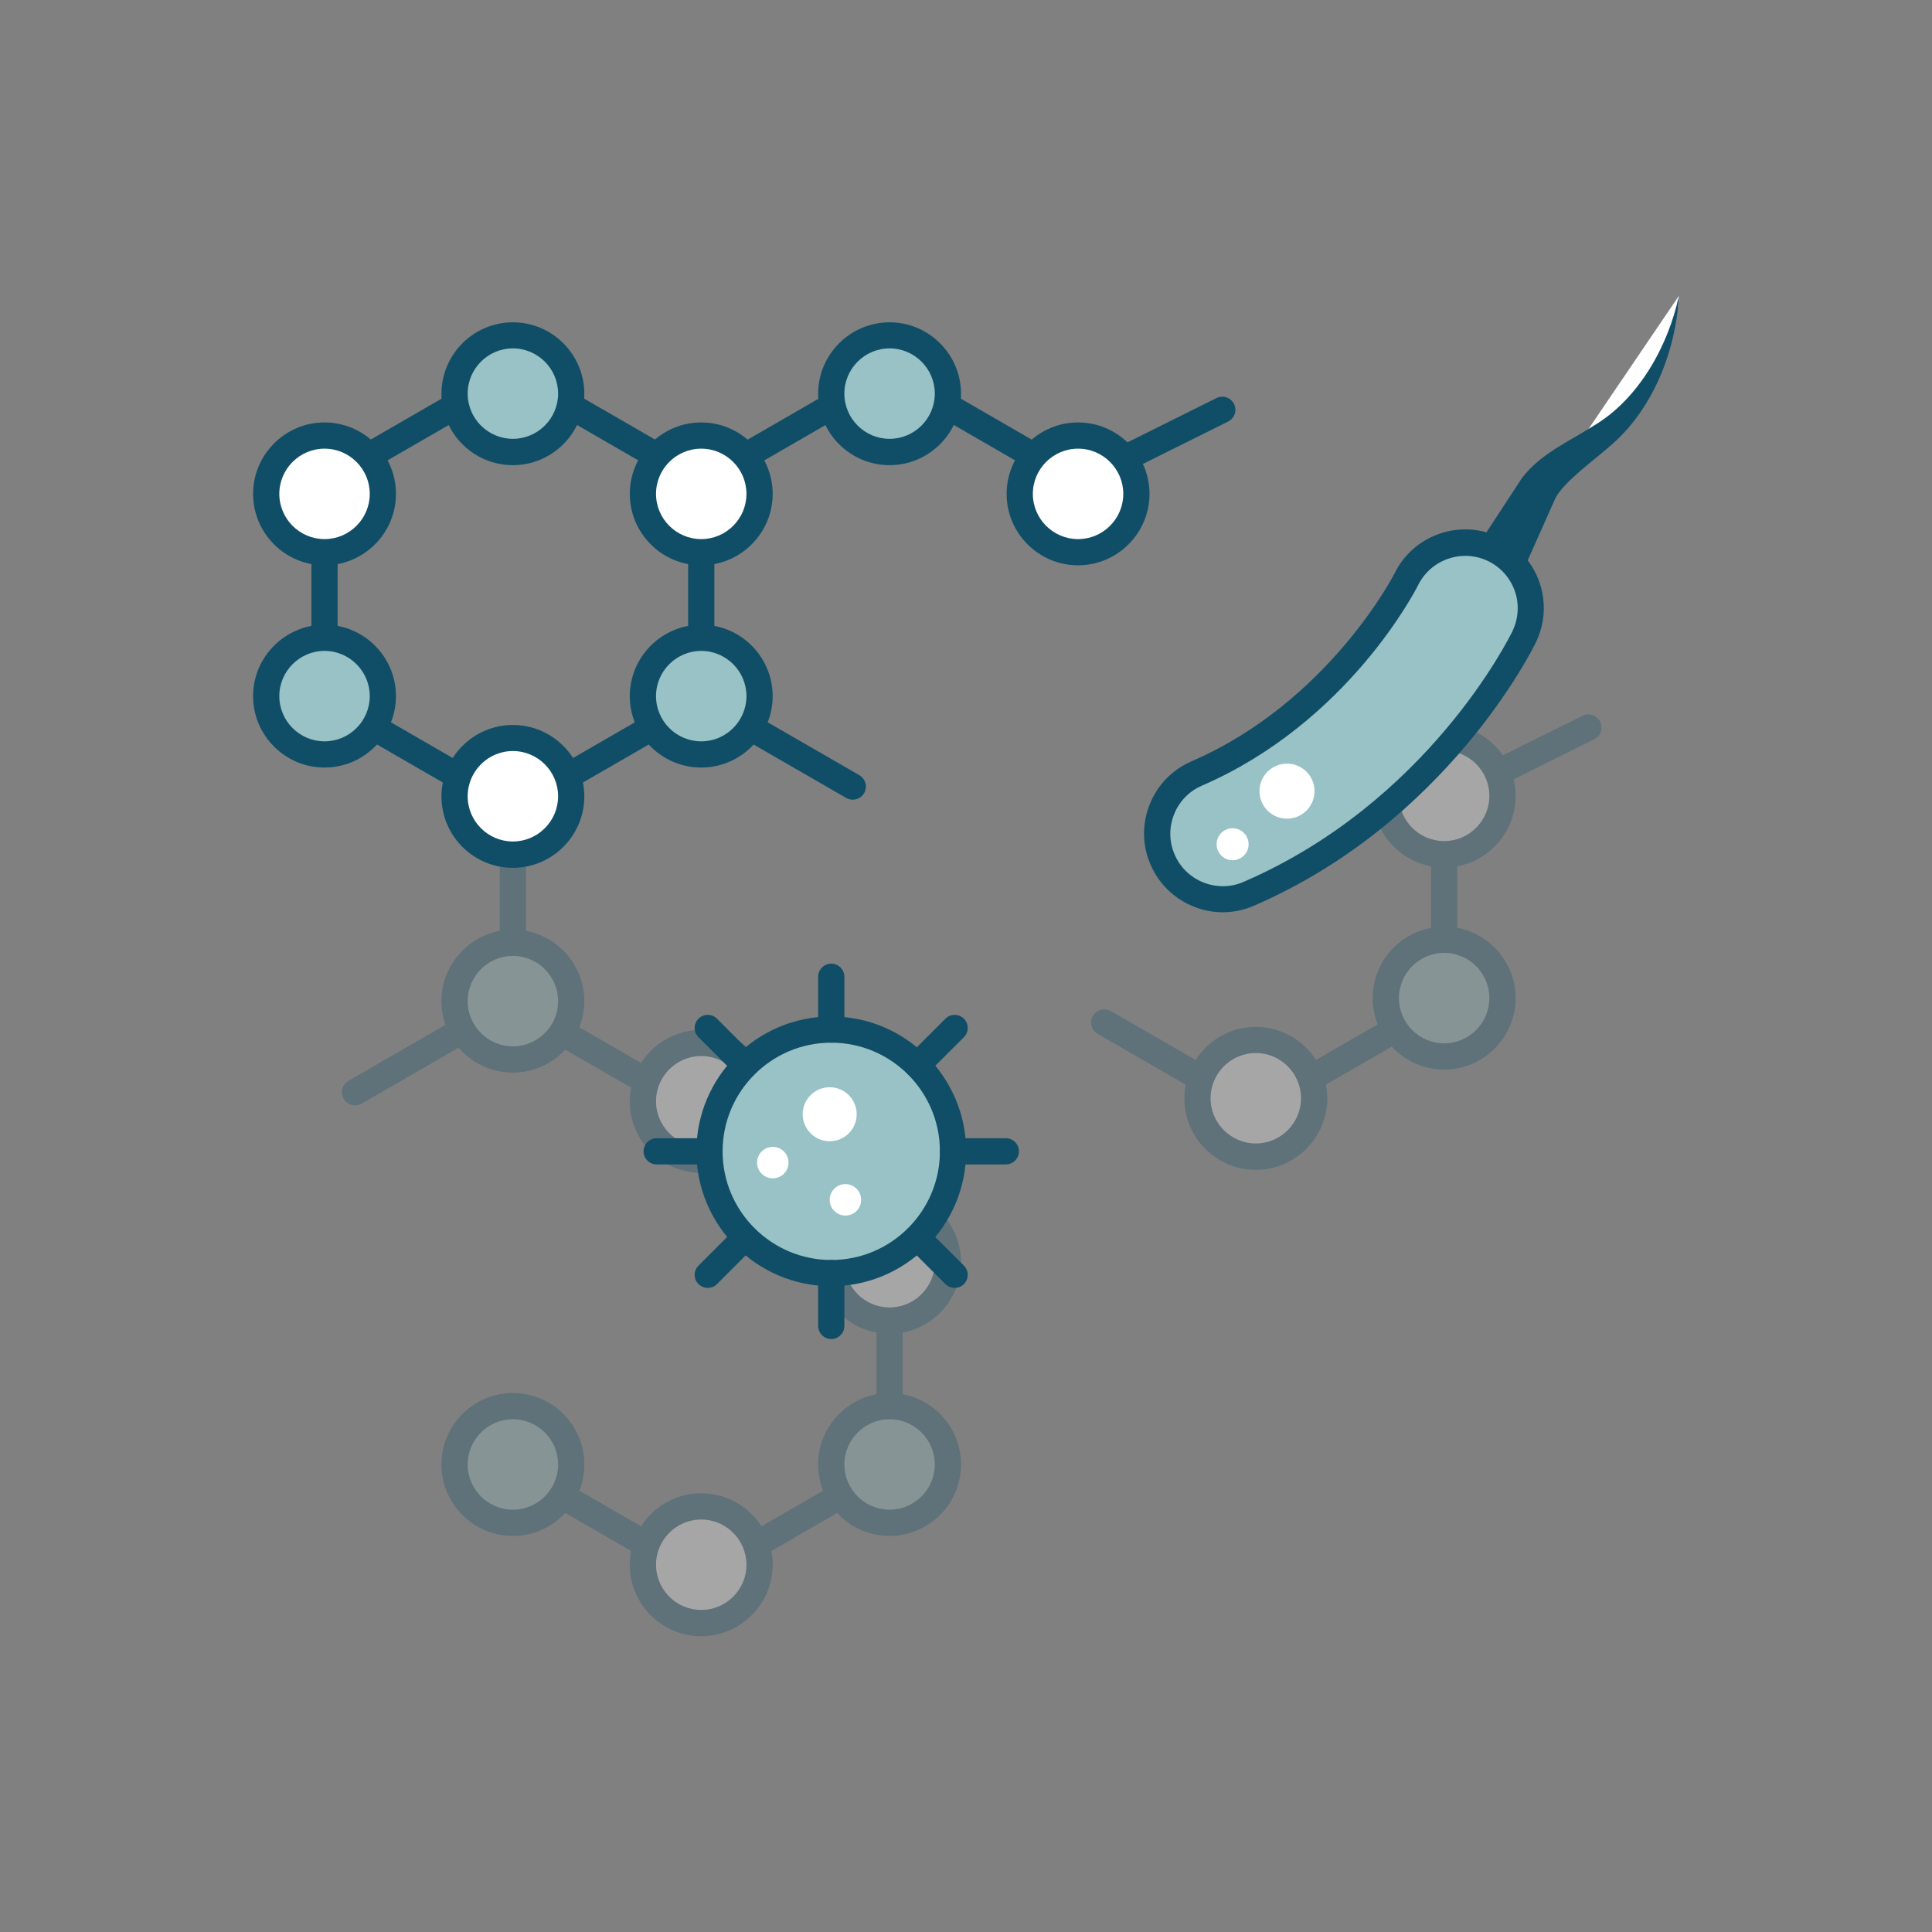 <svg xmlns="http://www.w3.org/2000/svg" id="uuid-86d5b9b7-780f-4b05-84b3-e42a4f824f21" data-name="pictos Biodegradabilite" width="52mm" height="52mm" viewBox="0 0 147.4 147.4"><rect x="0" y="0" width="147.4" height="147.4" fill="#808080" stroke="none"/><g style="opacity: .3;"><path d="M53.5,121.26c-.17,0-.35-.04-.5-.13l-14.37-8.3c-.48-.28-.64-.89-.37-1.37.28-.48.89-.64,1.37-.37l13.87,8.01,13.37-7.72v-16.02c0-.55.45-1,1-1s1,.45,1,1v16.6c0,.36-.19.69-.5.87l-14.37,8.3c-.15.09-.33.13-.5.13Z" style="fill: #104e67;"></path><g><circle cx="67.87" cy="96.3" r="4.45" style="fill: #fff;"></circle><path d="M67.87,101.76c-3.01,0-5.45-2.45-5.45-5.45s2.45-5.45,5.45-5.45,5.45,2.45,5.45,5.45-2.45,5.45-5.45,5.45ZM67.87,92.85c-1.9,0-3.45,1.55-3.45,3.45s1.55,3.45,3.45,3.45,3.45-1.55,3.45-3.45-1.55-3.45-3.45-3.45Z" style="fill: #104e67;"></path></g><g><circle cx="53.5" cy="119.38" r="4.45" style="fill: #fff;"></circle><path d="M53.5,124.83c-3.01,0-5.45-2.45-5.45-5.45s2.45-5.45,5.45-5.45,5.45,2.45,5.45,5.45-2.45,5.45-5.45,5.45ZM53.5,115.93c-1.9,0-3.45,1.55-3.45,3.45s1.55,3.45,3.45,3.45,3.45-1.55,3.45-3.45-1.55-3.45-3.45-3.45Z" style="fill: #104e67;"></path></g><g><circle cx="67.87" cy="111.73" r="4.45" style="fill: #98c2c5;"></circle><path d="M67.87,117.18c-3.01,0-5.45-2.45-5.45-5.45s2.45-5.45,5.45-5.45,5.45,2.45,5.45,5.45-2.45,5.45-5.45,5.45ZM67.87,108.28c-1.9,0-3.45,1.55-3.45,3.45s1.55,3.45,3.45,3.45,3.45-1.55,3.45-3.45-1.55-3.45-3.45-3.45Z" style="fill: #104e67;"></path></g><g><circle cx="39.13" cy="111.73" r="4.45" style="fill: #98c2c5;"></circle><path d="M39.13,117.18c-3.01,0-5.45-2.45-5.45-5.45s2.45-5.45,5.45-5.45,5.45,2.45,5.45,5.45-2.45,5.45-5.45,5.45ZM39.13,108.28c-1.9,0-3.45,1.55-3.45,3.45s1.55,3.45,3.45,3.45,3.45-1.55,3.45-3.45-1.55-3.45-3.45-3.45Z" style="fill: #104e67;"></path></g></g><g><g style="opacity: .3;"><path d="M27.09,84.33c-.35,0-.68-.18-.87-.5-.28-.48-.11-1.09.37-1.37l12.04-6.95c.48-.28,1.09-.11,1.37.37.28.48.11,1.09-.37,1.37l-12.04,6.95c-.16.09-.33.13-.5.13Z" style="fill: #104e67;"></path><path d="M53.5,85.91c-.17,0-.34-.04-.5-.13l-14.37-8.3c-.31-.18-.5-.51-.5-.87v-16.6c0-.55.45-1,1-1s1,.45,1,1v16.02l13.87,8.01c.48.28.64.89.37,1.37-.19.32-.52.5-.87.5Z" style="fill: #104e67;"></path><g><circle cx="53.5" cy="84.03" r="4.45" style="fill: #fff;"></circle><path d="M53.5,89.48c-3.01,0-5.45-2.45-5.45-5.45s2.45-5.45,5.45-5.45,5.45,2.45,5.45,5.45-2.45,5.45-5.45,5.45ZM53.5,80.57c-1.9,0-3.45,1.55-3.45,3.45s1.55,3.45,3.45,3.45,3.45-1.55,3.45-3.45-1.55-3.45-3.45-3.45Z" style="fill: #104e67;"></path></g><g><circle cx="39.13" cy="76.38" r="4.45" style="fill: #98c2c5;"></circle><path d="M39.13,81.83c-3.01,0-5.45-2.45-5.45-5.45s2.45-5.45,5.45-5.45,5.45,2.45,5.45,5.45-2.45,5.45-5.45,5.45ZM39.13,72.93c-1.9,0-3.45,1.55-3.45,3.45s1.55,3.45,3.45,3.45,3.45-1.55,3.45-3.45-1.55-3.45-3.45-3.45Z" style="fill: #104e67;"></path></g></g><path d="M82.25,37.74c-.17,0-.34-.04-.5-.13l-13.87-8.01-13.87,8.01c-.48.27-1.09.11-1.37-.37-.28-.48-.11-1.09.37-1.37l14.37-8.3c.31-.18.69-.18,1,0l14.37,8.3c.48.28.64.89.37,1.37-.19.32-.52.5-.87.5Z" style="fill: #104e67;"></path><path d="M82.25,37.74c-.37,0-.72-.2-.9-.55-.25-.49-.04-1.09.45-1.34l11.01-5.48c.5-.25,1.09-.04,1.34.45.25.5.04,1.09-.45,1.34l-11.01,5.48c-.14.07-.29.1-.44.1Z" style="fill: #104e67;"></path><path d="M65.06,61.01c-.17,0-.34-.04-.5-.13l-11.56-6.67c-.48-.28-.64-.89-.37-1.37.28-.48.89-.64,1.37-.37l11.56,6.67c.48.28.64.89.37,1.37-.19.32-.52.5-.87.5Z" style="fill: #104e67;"></path><g><circle cx="67.87" cy="30.03" r="4.45" style="fill: #98c2c5;"></circle><path d="M67.87,35.49c-3.01,0-5.45-2.45-5.45-5.45s2.45-5.45,5.45-5.45,5.45,2.45,5.45,5.45-2.45,5.45-5.45,5.45ZM67.87,26.58c-1.9,0-3.45,1.55-3.45,3.45s1.55,3.45,3.45,3.45,3.45-1.55,3.45-3.45-1.55-3.45-3.45-3.45Z" style="fill: #104e67;"></path></g><g><circle cx="82.25" cy="37.68" r="4.45" style="fill: #fff;"></circle><path d="M82.25,43.13c-3.01,0-5.45-2.45-5.45-5.45s2.45-5.45,5.45-5.45,5.45,2.45,5.45,5.45-2.45,5.45-5.45,5.45ZM82.25,34.23c-1.9,0-3.45,1.55-3.45,3.45s1.55,3.45,3.45,3.45,3.45-1.55,3.45-3.45-1.55-3.45-3.45-3.45Z" style="fill: #104e67;"></path></g><g><path d="M39.13,62.63c-.17,0-.35-.04-.5-.13l-14.37-8.3c-.31-.18-.5-.51-.5-.87v-16.6c0-.36.19-.69.5-.87l14.37-8.3c.31-.18.69-.18,1,0l14.37,8.3c.31.18.5.51.5.87v16.6c0,.36-.19.69-.5.87l-14.37,8.3c-.15.09-.33.13-.5.13ZM25.76,52.76l13.37,7.72,13.37-7.72v-15.44l-13.37-7.72-13.37,7.72v15.44ZM53.5,53.34h0,0Z" style="fill: #104e67;"></path><g><circle cx="39.13" cy="30.03" r="4.45" style="fill: #98c2c5;"></circle><path d="M39.13,35.49c-3.01,0-5.45-2.45-5.45-5.45s2.45-5.45,5.45-5.45,5.45,2.45,5.45,5.45-2.45,5.45-5.45,5.45ZM39.13,26.58c-1.9,0-3.45,1.55-3.45,3.45s1.55,3.45,3.45,3.45,3.45-1.55,3.45-3.45-1.55-3.45-3.45-3.45Z" style="fill: #104e67;"></path></g><g><circle cx="24.76" cy="37.68" r="4.45" style="fill: #fff;"></circle><path d="M24.76,43.13c-3.01,0-5.45-2.45-5.45-5.45s2.45-5.45,5.45-5.45,5.45,2.45,5.45,5.45-2.45,5.45-5.45,5.45ZM24.76,34.23c-1.9,0-3.45,1.55-3.45,3.45s1.55,3.45,3.45,3.45,3.45-1.55,3.45-3.45-1.55-3.45-3.45-3.45Z" style="fill: #104e67;"></path></g><g><circle cx="53.5" cy="37.68" r="4.45" style="fill: #fff;"></circle><path d="M53.5,43.13c-3.01,0-5.45-2.45-5.45-5.45s2.45-5.45,5.45-5.45,5.45,2.45,5.45,5.45-2.45,5.45-5.45,5.45ZM53.5,34.23c-1.9,0-3.45,1.55-3.45,3.45s1.55,3.45,3.45,3.45,3.45-1.55,3.45-3.45-1.55-3.45-3.45-3.45Z" style="fill: #104e67;"></path></g><g><circle cx="39.13" cy="60.75" r="4.45" style="fill: #fff;"></circle><path d="M39.13,66.21c-3.01,0-5.45-2.45-5.45-5.45s2.45-5.45,5.45-5.45,5.45,2.45,5.45,5.45-2.45,5.45-5.45,5.45ZM39.13,57.3c-1.9,0-3.45,1.55-3.45,3.45s1.55,3.45,3.45,3.45,3.45-1.55,3.45-3.45-1.55-3.45-3.45-3.45Z" style="fill: #104e67;"></path></g><g><circle cx="53.5" cy="53.11" r="4.45" style="fill: #98c2c5;"></circle><path d="M53.5,58.56c-3.01,0-5.45-2.45-5.45-5.45s2.45-5.45,5.45-5.45,5.45,2.45,5.45,5.45-2.45,5.45-5.45,5.45ZM53.5,49.66c-1.9,0-3.45,1.55-3.45,3.45s1.55,3.45,3.45,3.45,3.45-1.55,3.45-3.45-1.55-3.45-3.45-3.45Z" style="fill: #104e67;"></path></g><g><circle cx="24.76" cy="53.11" r="4.45" style="fill: #98c2c5;"></circle><path d="M24.76,58.56c-3.01,0-5.45-2.45-5.45-5.45s2.45-5.45,5.45-5.45,5.45,2.45,5.45,5.45-2.45,5.45-5.45,5.45ZM24.76,49.66c-1.9,0-3.45,1.55-3.45,3.45s1.55,3.45,3.45,3.45,3.45-1.55,3.45-3.45-1.55-3.45-3.45-3.45Z" style="fill: #104e67;"></path></g></g></g><g style="opacity: .3;"><path d="M95.81,85.68c-.17,0-.34-.04-.5-.13l-11.56-6.67c-.48-.28-.64-.89-.37-1.37.28-.48.89-.64,1.37-.37l11.56,6.67c.48.28.64.89.37,1.37-.19.32-.52.5-.87.5Z" style="fill: #104e67;"></path><path d="M110.18,61.97c-.37,0-.72-.2-.9-.55-.25-.5-.04-1.09.45-1.34l11.01-5.47c.5-.25,1.09-.04,1.34.45.25.5.04,1.09-.45,1.34l-11.01,5.47c-.14.07-.29.1-.44.1Z" style="fill: #104e67;"></path><g><path d="M95.81,85.68c-.35,0-.68-.18-.87-.5-.28-.48-.11-1.09.37-1.37l13.87-8.01v-16.02c0-.55.45-1,1-1s1,.45,1,1v16.6c0,.36-.19.69-.5.87l-14.37,8.3c-.16.09-.33.13-.5.13Z" style="fill: #104e67;"></path><g><circle cx="110.18" cy="60.72" r="4.45" style="fill: #fff;"></circle><path d="M110.18,66.18c-3.01,0-5.45-2.45-5.45-5.45s2.45-5.45,5.45-5.45,5.45,2.45,5.45,5.45-2.45,5.45-5.45,5.45ZM110.18,57.27c-1.9,0-3.45,1.55-3.45,3.45s1.55,3.45,3.45,3.45,3.45-1.55,3.45-3.45-1.55-3.45-3.45-3.45Z" style="fill: #104e67;"></path></g><g><circle cx="95.81" cy="83.8" r="4.45" style="fill: #fff;"></circle><path d="M95.81,89.25c-3.01,0-5.45-2.45-5.45-5.45s2.45-5.45,5.45-5.45,5.45,2.45,5.45,5.45-2.45,5.45-5.45,5.45ZM95.81,80.34c-1.9,0-3.45,1.55-3.45,3.45s1.55,3.45,3.45,3.45,3.45-1.55,3.45-3.45-1.55-3.45-3.45-3.45Z" style="fill: #104e67;"></path></g><g><circle cx="110.18" cy="76.15" r="4.45" style="fill: #98c2c5;"></circle><path d="M110.18,81.6c-3.01,0-5.45-2.45-5.45-5.45s2.45-5.45,5.45-5.45,5.45,2.45,5.45,5.45-2.45,5.45-5.45,5.45ZM110.18,72.7c-1.9,0-3.45,1.55-3.45,3.45s1.55,3.45,3.45,3.45,3.45-1.55,3.45-3.45-1.55-3.45-3.45-3.45Z" style="fill: #104e67;"></path></g></g></g><g><g><g><g><path d="M111.78,46.4s-5.65,11.65-18.49,17.2" style="fill: #98c2c5;"></path><path d="M93.29,64.6c-.39,0-.76-.23-.92-.6-.22-.51.01-1.1.52-1.31,12.33-5.33,17.93-16.6,17.99-16.71.24-.5.84-.7,1.34-.46s.7.84.46,1.34c-.24.49-5.96,12.04-19,17.68-.13.06-.26.08-.4.08Z" style="fill: #104e67;"></path></g><g><path d="M116.74,45.74c-.22-1.6-1.21-3.07-2.78-3.83-2.48-1.2-5.46-.17-6.67,2.3-.08.15-5.13,10.12-15.98,14.81-2.54,1.1-3.71,4.04-2.61,6.57,1.1,2.53,4.04,3.7,6.57,2.61,14.39-6.22,20.74-19.06,21.01-19.61.45-.92.59-1.91.46-2.85Z" style="fill: #98c2c5;"></path><path d="M93.29,69.6c-.75,0-1.5-.14-2.21-.43-1.49-.59-2.66-1.73-3.3-3.2-.64-1.47-.66-3.1-.07-4.59.59-1.49,1.73-2.66,3.2-3.3,10.45-4.52,15.44-14.24,15.49-14.34,1.44-2.95,5.04-4.19,8-2.75,1.81.88,3.06,2.6,3.33,4.6h0c.16,1.17-.03,2.35-.55,3.42-.27.56-6.79,13.72-21.51,20.09-.76.33-1.57.5-2.38.5ZM111.79,42.41c-1.48,0-2.91.83-3.6,2.24-.22.44-5.38,10.48-16.49,15.29-.98.42-1.74,1.21-2.13,2.2-.39.99-.38,2.08.05,3.06.42.98,1.21,1.74,2.2,2.13,1,.39,2.08.38,3.06-.05,14.05-6.07,20.25-18.59,20.51-19.12.34-.71.47-1.5.37-2.28h0c-.18-1.33-1.01-2.48-2.22-3.07-.56-.27-1.15-.4-1.74-.4Z" style="fill: #104e67;"></path></g></g><g><circle cx="98.19" cy="60.36" r="2.1" style="fill: #fff;"></circle><circle cx="94.04" cy="64.41" r="1.22" style="fill: #fff;"></circle></g></g><g><path d="M114.36,42.8s1.69-3.06,2.87-5.28c1.18-2.21,5.14-3.78,7.19-6.25,2.05-2.47,3.77-7.3,3.67-8.7" style="fill: #fff;"></path><path d="M112.61,41.83l3.5-5.35c1.44-1.9,3.65-2.81,5.48-4,3.43-2.03,5.69-6.09,6.5-9.92-.22,4.22-2.01,8.76-5.31,11.52-1.09.97-3.59,2.77-4.14,3.99,0,0-2.53,5.68-2.53,5.68l-3.5-1.93h0Z" style="fill: #104e67;"></path></g></g><g><g><g><circle cx="63.42" cy="87.84" r="9.29" style="fill: #98c2c5;"></circle><path d="M63.42,98.13c-5.67,0-10.29-4.62-10.29-10.29s4.62-10.29,10.29-10.29,10.29,4.62,10.29,10.29-4.62,10.29-10.29,10.29ZM63.42,79.55c-4.57,0-8.29,3.72-8.29,8.29s3.72,8.29,8.29,8.29,8.29-3.72,8.29-8.29-3.72-8.29-8.29-8.29Z" style="fill: #104e67;"></path></g><path d="M76.74,88.84h-4.03c-.55,0-1-.45-1-1s.45-1,1-1h4.03c.55,0,1,.45,1,1s-.45,1-1,1Z" style="fill: #104e67;"></path><path d="M63.42,79.55c-.55,0-1-.45-1-1v-4.03c0-.55.45-1,1-1s1,.45,1,1v4.03c0,.55-.45,1-1,1Z" style="fill: #104e67;"></path><g><line x1="54" y1="78.42" x2="56.85" y2="81.27" style="fill: #98c2c5;"></line><path d="M56.85,82.27c-.26,0-.51-.1-.71-.29l-2.85-2.85c-.39-.39-.39-1.02,0-1.41s1.02-.39,1.41,0l2.85,2.85c.39.39.39,1.02,0,1.41-.2.2-.45.29-.71.29Z" style="fill: #104e67;"></path></g><g><line x1="72.84" y1="78.42" x2="69.99" y2="81.27" style="fill: #98c2c5;"></line><path d="M69.99,82.27c-.26,0-.51-.1-.71-.29-.39-.39-.39-1.02,0-1.41l2.85-2.85c.39-.39,1.02-.39,1.41,0s.39,1.02,0,1.41l-2.85,2.85c-.2.2-.45.29-.71.29Z" style="fill: #104e67;"></path></g><g><line x1="54" y1="97.26" x2="56.85" y2="94.41" style="fill: #98c2c5;"></line><path d="M54,98.26c-.26,0-.51-.1-.71-.29-.39-.39-.39-1.02,0-1.41l2.85-2.85c.39-.39,1.02-.39,1.41,0s.39,1.02,0,1.41l-2.85,2.85c-.2.2-.45.29-.71.29Z" style="fill: #104e67;"></path></g><path d="M63.42,102.16c-.55,0-1-.45-1-1v-4.03c0-.55.45-1,1-1s1,.45,1,1v4.03c0,.55-.45,1-1,1Z" style="fill: #104e67;"></path><g><line x1="72.84" y1="97.26" x2="69.99" y2="94.41" style="fill: #98c2c5;"></line><path d="M72.84,98.26c-.26,0-.51-.1-.71-.29l-2.85-2.85c-.39-.39-.39-1.02,0-1.41s1.02-.39,1.41,0l2.85,2.85c.39.39.39,1.02,0,1.41-.2.2-.45.29-.71.29Z" style="fill: #104e67;"></path></g><path d="M54.13,88.84h-4.03c-.55,0-1-.45-1-1s.45-1,1-1h4.03c.55,0,1,.45,1,1s-.45,1-1,1Z" style="fill: #104e67;"></path></g><g><circle cx="63.3" cy="85.01" r="2.06" style="fill: #fff;"></circle><circle cx="58.96" cy="88.7" r="1.2" style="fill: #fff;"></circle><circle cx="64.5" cy="91.54" r="1.2" style="fill: #fff;"></circle></g></g></svg>